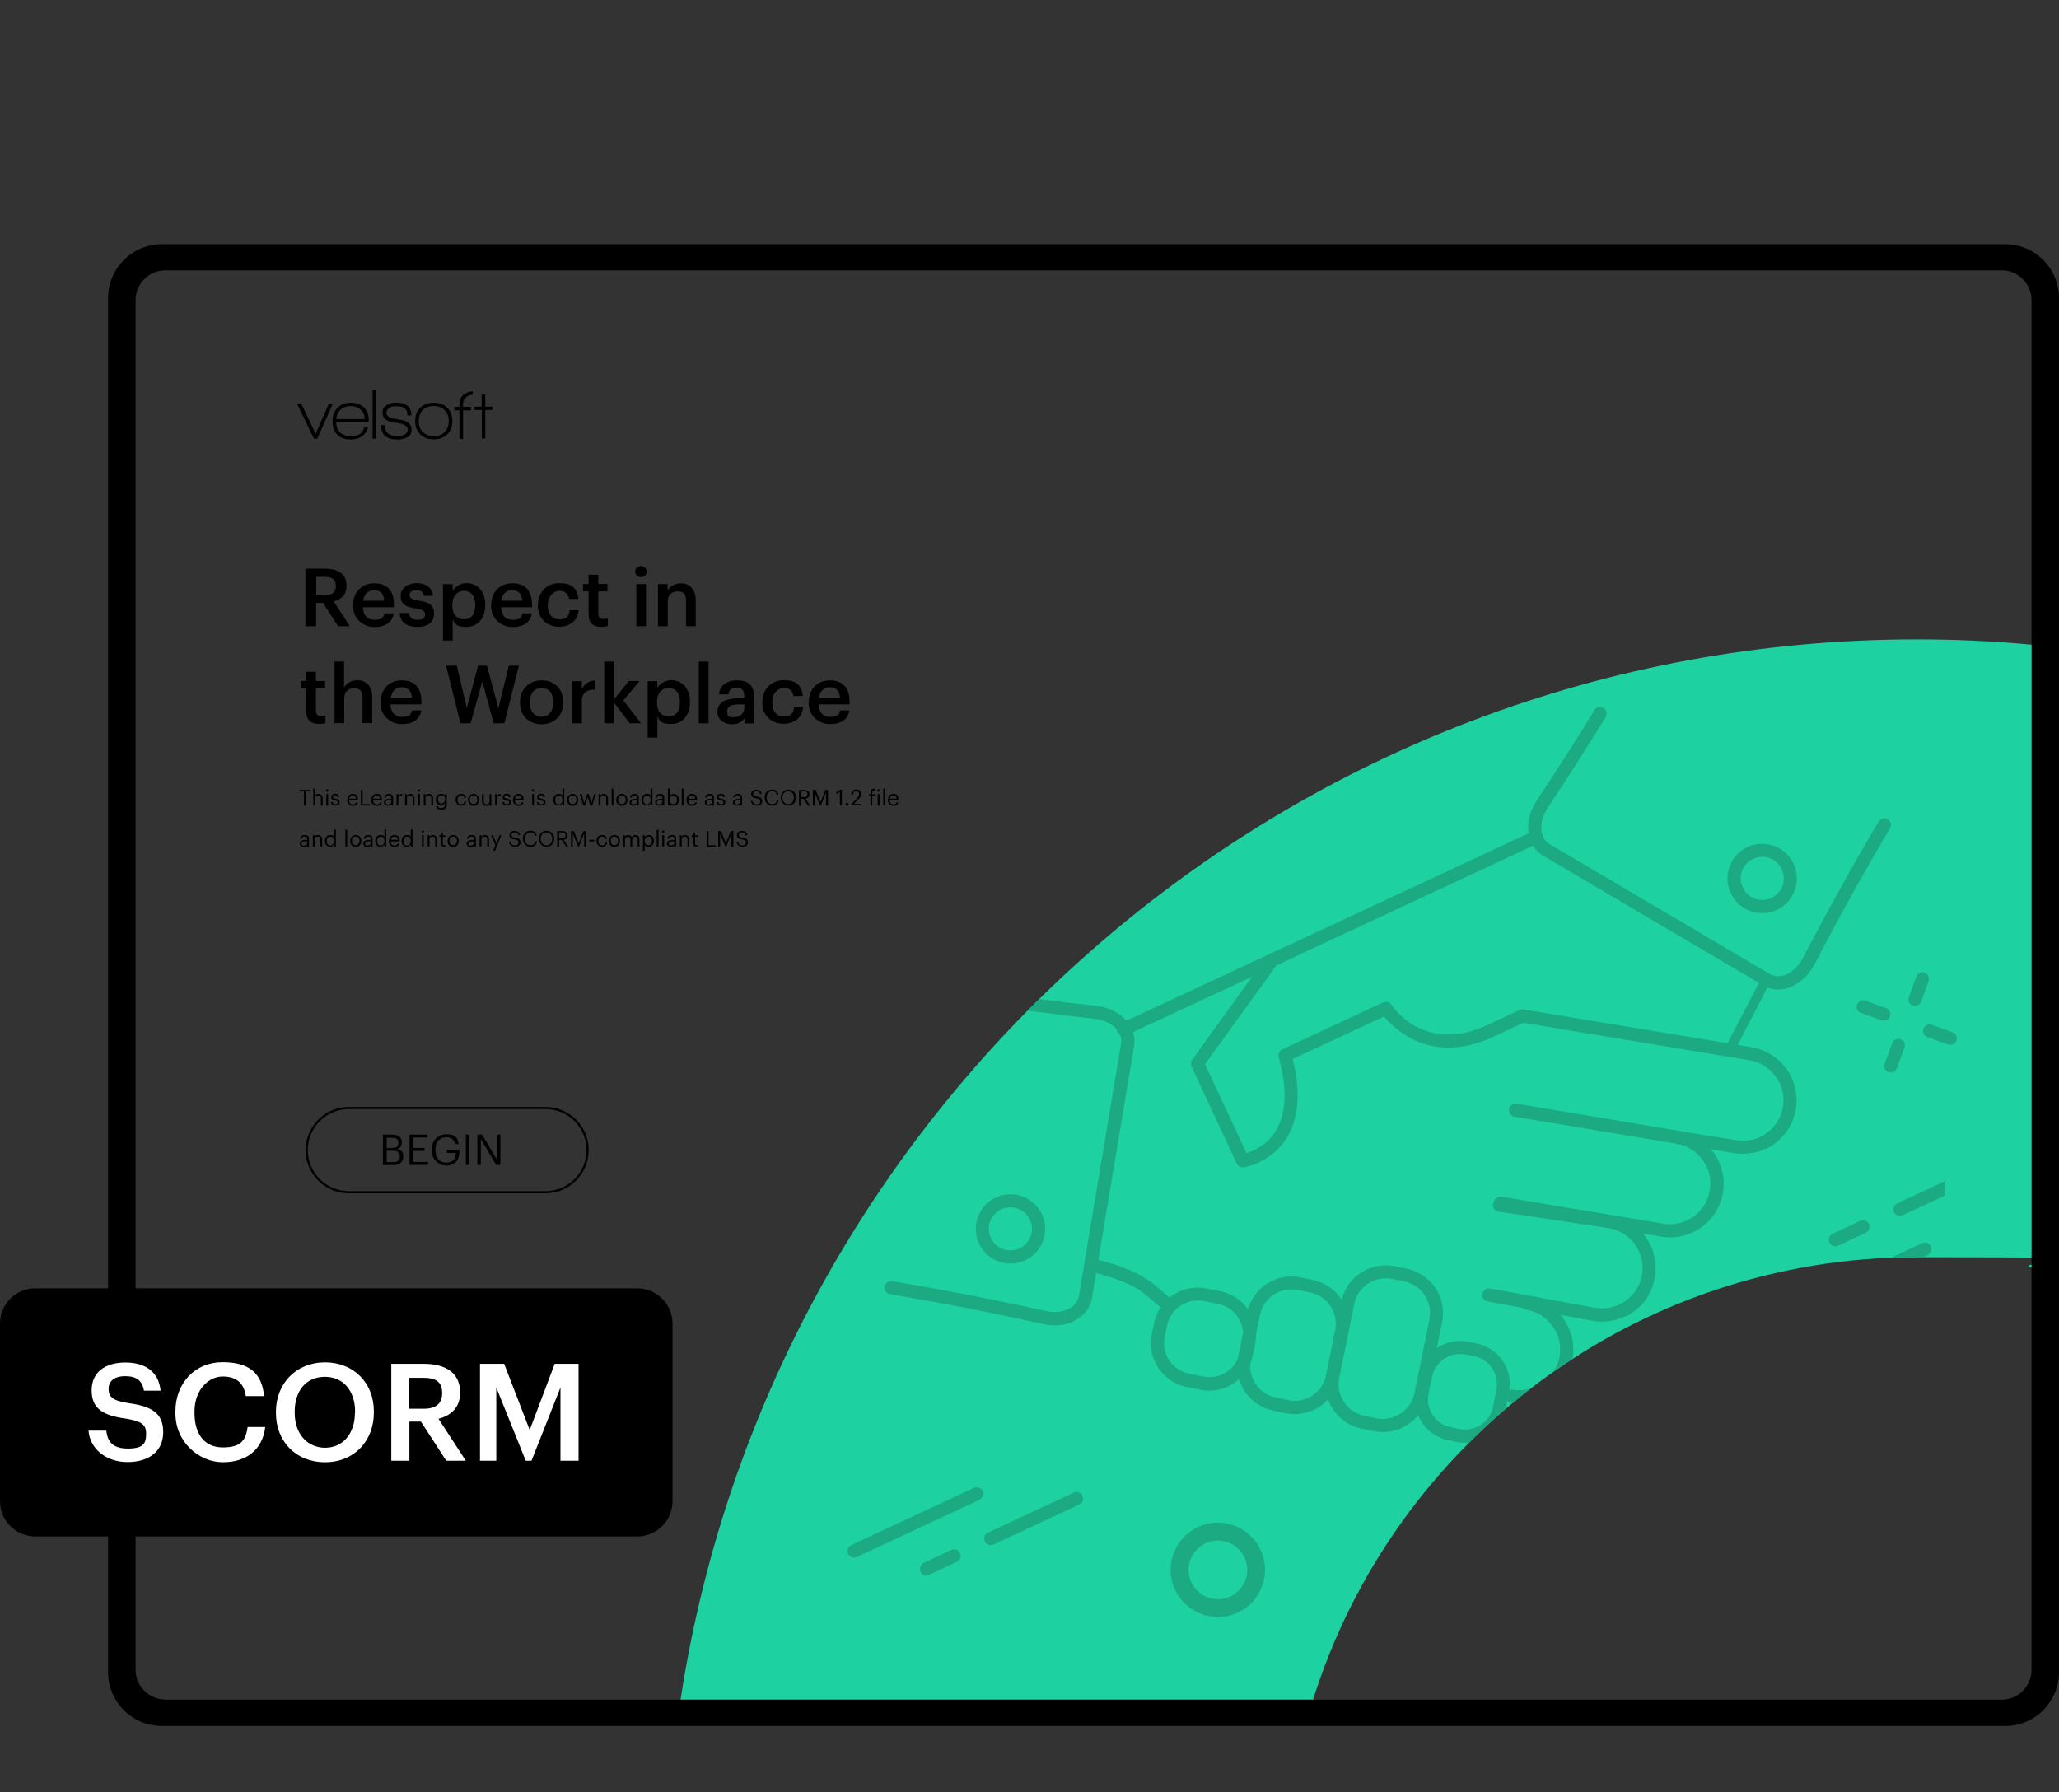 <svg xmlns="http://www.w3.org/2000/svg" xmlns:xlink="http://www.w3.org/1999/xlink" id="SCORM" viewBox="0 0 1251.3 1089.2"><rect x="0" y="0" width="1251.3" height="1089.2" fill="#333333" stroke="none"/><defs><style> .st0 { stroke: #000; stroke-miterlimit: 13.3; stroke-width: 1.3px; } .st0, .st1, .st2 { fill: none; } .st3 { fill: #fff; } .st4 { fill: #1dd1a1; } .st5 { clip-path: url(#clippath-1); } .st6 { fill: #1baa81; } .st2 { stroke: #1baa81; stroke-linecap: round; stroke-linejoin: round; stroke-width: 5.9px; } .st7 { clip-path: url(#clippath); } </style><clipPath id="clippath"><rect class="st1" x="402.1" y="355.3" width="832.5" height="677.6"></rect></clipPath><clipPath id="clippath-1"><path class="st1" d="M1235.6,391.9c-23.3-2.2-46.9-3.3-70.7-3.3-380.4,0-695.5,279.5-751.3,644.3h384.4c49.1-155.8,194.8-268.8,366.9-268.8s47.8,2.2,70.7,6.5v-378.7Z"></path></clipPath></defs><g><path d="M185.7,345.6h11.8c7.7,0,13.1,3.1,13.1,10.3v.2c0,5.5-3.4,8.3-7.8,9.4l9.8,15.1h-7.1l-9.2-14.2h-4.2v14.2h-6.5v-35ZM197.4,361.8c4.4,0,6.7-1.9,6.7-5.6v-.2c0-4-2.5-5.4-6.7-5.4h-5.2v11.2h5.2Z"></path><path d="M214.6,368.1v-.4c0-7.9,5.4-13.2,12.7-13.2s12.1,3.8,12.1,12.9v1.7h-18.8c.2,4.9,2.6,7.6,7.1,7.6s5.4-1.4,5.9-3.9h5.7c-.8,5.4-5.2,8.3-11.8,8.3s-13-4.9-13-13ZM233.5,365.1c-.3-4.4-2.5-6.4-6.2-6.4s-6,2.4-6.6,6.4h12.8Z"></path><path d="M243,372.6h5.6c.3,2.6,1.6,4.1,5.1,4.1s4.6-1.1,4.6-3.3-1.7-2.9-5.5-3.5c-6.8-1.1-9.3-3-9.3-7.8s4.8-7.7,9.6-7.7,9.4,2,10,7.7h-5.5c-.5-2.4-1.8-3.4-4.6-3.4s-4.1,1.2-4.1,3,1.2,2.6,5.3,3.3c6,.9,9.6,2.4,9.6,7.8s-3.7,8.2-10.2,8.2-10.5-3-10.7-8.5Z"></path><path d="M269.2,355h5.9v4.1c1.4-2.4,4.6-4.7,8.4-4.7,6.4,0,11.4,4.8,11.4,13v.4c0,8.2-4.8,13.2-11.4,13.2s-7-2-8.4-4.5v12.8h-5.9v-34.4ZM288.8,368v-.4c0-5.7-2.9-8.5-6.8-8.5s-7.1,2.8-7.1,8.5v.4c0,5.7,2.8,8.4,7.1,8.4s6.8-2.9,6.8-8.4Z"></path><path d="M298.5,368.1v-.4c0-7.9,5.4-13.2,12.7-13.2s12.1,3.8,12.1,12.9v1.7h-18.8c.2,4.9,2.6,7.6,7.1,7.6s5.4-1.4,5.9-3.9h5.7c-.8,5.4-5.2,8.3-11.8,8.3s-13-4.9-13-13ZM317.4,365.1c-.3-4.4-2.5-6.4-6.2-6.4s-6,2.4-6.6,6.4h12.8Z"></path><path d="M326.9,368.1v-.4c0-8.1,5.8-13.3,12.9-13.3s11,2.5,11.7,9.6h-5.7c-.5-3.4-2.7-4.9-5.9-4.9s-7,3.1-7,8.4v.4c0,5.6,2.7,8.5,7.1,8.5s5.8-1.9,6.2-5.5h5.4c-.4,5.9-4.9,10-11.9,10s-12.9-4.8-12.9-13Z"></path><path d="M357.7,373.4v-14h-3.4v-4.5h3.4v-5.6h5.9v5.6h5.6v4.5h-5.6v13.5c0,2.3,1.1,3.3,2.9,3.3s2.1-.1,2.9-.5v4.7c-.9.3-2.2.6-4,.6-5.1,0-7.7-2.7-7.7-7.6Z"></path><path d="M386,347.4c0-2,1.6-3.4,3.5-3.4s3.5,1.5,3.5,3.4-1.6,3.4-3.5,3.4-3.5-1.5-3.5-3.4ZM386.7,355h5.9v25.6h-5.9v-25.6Z"></path><path d="M399.8,355h5.9v4.1c1.2-2.5,4.1-4.6,8.3-4.6s8.8,3,8.8,10v16.1h-5.9v-15.6c0-3.9-1.6-5.6-5.1-5.6s-6,2.1-6,6.1v15.1h-5.9v-25.6Z"></path><path d="M186.1,432.4v-14h-3.4v-4.5h3.4v-5.6h5.9v5.6h5.6v4.5h-5.6v13.5c0,2.3,1.1,3.3,2.9,3.3s2.1-.1,2.9-.5v4.7c-.9.3-2.2.6-4,.6-5.1,0-7.7-2.7-7.7-7.6Z"></path><path d="M203.2,402.1h5.9v15.9c1.2-2.5,4.1-4.6,8.3-4.6s8.8,3,8.8,10v16.1h-5.9v-15.6c0-3.9-1.6-5.6-5.1-5.6s-6,2.1-6,6.1v15.1h-5.9v-37.5Z"></path><path d="M231.3,427.1v-.4c0-7.9,5.4-13.2,12.7-13.2s12.1,3.8,12.1,12.9v1.7h-18.8c.2,4.9,2.6,7.6,7.1,7.6s5.4-1.4,5.9-3.9h5.7c-.8,5.4-5.2,8.3-11.8,8.3s-13-4.9-13-13ZM250.3,424.1c-.3-4.4-2.5-6.4-6.2-6.4s-6,2.4-6.6,6.4h12.8Z"></path><path d="M270.9,404.6h6.7l6.1,25.7,6.8-25.7h5.4l7,25.9,6.3-25.9h6.1l-8.8,35h-6.5l-6.9-25.5-7.1,25.5h-6.2l-8.7-35Z"></path><path d="M316,427.1v-.4c0-7.9,5.6-13.2,13.2-13.2s13.1,5.2,13.1,13.1v.4c0,8-5.6,13.2-13.2,13.2s-13.1-5.2-13.1-13ZM336.2,427v-.3c0-5.3-2.6-8.5-7.1-8.5s-7.1,3.2-7.1,8.5v.4c0,5.2,2.6,8.5,7.1,8.5s7.1-3.3,7.1-8.5Z"></path><path d="M347.7,414h5.9v4.8c1.6-3.2,4-5.1,8.3-5.2v5.5c-5.2,0-8.3,1.7-8.3,7.2v13.3h-5.9v-25.6Z"></path><path d="M367.1,402.1h5.9v23.1l9.2-11.3h6.5l-9.9,11.8,10.8,13.9h-6.9l-9.6-12.6v12.6h-5.9v-37.5Z"></path><path d="M393.6,414h5.9v4.1c1.4-2.4,4.6-4.7,8.4-4.7,6.4,0,11.4,4.8,11.4,13v.4c0,8.2-4.8,13.2-11.4,13.2s-7-2-8.4-4.5v12.8h-5.9v-34.4ZM413.2,427v-.4c0-5.7-2.9-8.5-6.8-8.5s-7.1,2.8-7.1,8.5v.4c0,5.7,2.8,8.4,7.1,8.4s6.8-2.9,6.8-8.4Z"></path><path d="M424.7,402.1h5.9v37.5h-5.9v-37.5Z"></path><path d="M436,432.5c0-6,5.8-8.1,13.1-8.1h3.2v-1.3c0-3.4-1.2-5.1-4.7-5.1s-4.6,1.5-4.9,4h-5.7c.5-6,5.2-8.5,11-8.5s10.2,2.4,10.2,9.4v16.8h-5.8v-3.1c-1.7,2.2-3.9,3.6-7.8,3.6s-8.6-2.3-8.6-7.6ZM452.3,430.6v-2.5h-3c-4.5,0-7.4,1-7.4,4.2s1.2,3.6,4.1,3.6,6.3-1.9,6.3-5.2Z"></path><path d="M463.3,427.1v-.4c0-8.1,5.8-13.3,12.9-13.3s11,2.5,11.7,9.6h-5.7c-.5-3.4-2.7-4.9-5.9-4.9s-7,3.1-7,8.4v.4c0,5.6,2.7,8.5,7.1,8.5s5.8-1.9,6.2-5.5h5.4c-.4,5.9-4.9,10-11.9,10s-12.9-4.8-12.9-13Z"></path><path d="M491.5,427.1v-.4c0-7.9,5.4-13.2,12.7-13.2s12.1,3.8,12.1,12.9v1.7h-18.8c.2,4.9,2.6,7.6,7.1,7.6s5.4-1.4,5.9-3.9h5.7c-.8,5.4-5.2,8.3-11.8,8.3s-13-4.9-13-13ZM510.5,424.1c-.3-4.4-2.5-6.4-6.2-6.4s-6,2.4-6.6,6.4h12.8Z"></path><path d="M184.8,481h-2.8v-.9h6.7v.9h-2.8v8.6h-1.2v-8.6Z"></path><path d="M190.3,479.3h1.1v4.4c.3-.7,1.1-1.2,2.2-1.2s2.5.8,2.5,2.8v4.3h-1.1v-4.4c0-1.2-.5-1.8-1.6-1.8s-1.9.7-1.9,1.9v4.2h-1.1v-10.3Z"></path><path d="M198.1,480.4c0-.4.3-.7.7-.7s.7.3.7.7-.3.7-.7.7-.7-.3-.7-.7ZM198.3,482.6h1.1v7h-1.1v-7Z"></path><path d="M201.1,487.5h1.1c0,.8.5,1.3,1.6,1.3s1.5-.4,1.5-1.1-.5-1-1.6-1.2c-1.8-.3-2.4-.8-2.4-2.1s1.3-2,2.4-2,2.3.5,2.5,2h-1.1c-.2-.8-.6-1.1-1.5-1.1s-1.3.4-1.3,1,.3.9,1.6,1.1c1.4.3,2.5.6,2.5,2.1s-.9,2.1-2.6,2.1-2.7-.8-2.7-2.3Z"></path><path d="M211.1,486.2h0c0-2.2,1.3-3.7,3.3-3.7s3.1,1,3.1,3.5v.4h-5.3c0,1.6.8,2.5,2.2,2.5s1.7-.4,1.9-1.2h1.1c-.2,1.4-1.4,2.1-3,2.1s-3.4-1.4-3.4-3.5ZM216.3,485.4c-.1-1.4-.9-2-2-2s-1.9.8-2.1,2h4.1Z"></path><path d="M219.2,480.1h1.2v8.6h4.4v.9h-5.5v-9.5Z"></path><path d="M225.7,486.2h0c0-2.2,1.3-3.7,3.3-3.7s3.1,1,3.1,3.5v.4h-5.3c0,1.6.8,2.5,2.2,2.5s1.7-.4,1.9-1.2h1.1c-.2,1.4-1.4,2.1-3,2.1s-3.4-1.4-3.4-3.5ZM230.9,485.4c-.1-1.4-.9-2-2-2s-1.9.8-2.1,2h4.1Z"></path><path d="M233.3,487.7c0-1.6,1.7-2.2,3.5-2.2h1v-.5c0-1.1-.4-1.6-1.5-1.6s-1.5.4-1.6,1.3h-1.1c.1-1.6,1.4-2.2,2.8-2.2s2.5.5,2.5,2.5v4.6h-1.1v-.9c-.5.7-1.1,1-2.2,1s-2.3-.6-2.3-2.1ZM237.8,487.2v-.9h-1c-1.4,0-2.4.3-2.4,1.4s.3,1.2,1.3,1.2,2.1-.6,2.1-1.7Z"></path><path d="M241,482.6h1.1v1.3c.4-.8,1-1.3,2.3-1.4v1c-1.4,0-2.3.5-2.3,2.2v3.8h-1.1v-7Z"></path><path d="M246.1,482.6h1.1v1.1c.3-.7,1.1-1.2,2.2-1.2s2.5.8,2.5,2.8v4.3h-1.1v-4.4c0-1.2-.5-1.8-1.6-1.8s-1.9.7-1.9,1.9v4.2h-1.1v-7Z"></path><path d="M253.9,480.4c0-.4.3-.7.7-.7s.7.3.7.7-.3.7-.7.7-.7-.3-.7-.7ZM254.1,482.6h1.1v7h-1.1v-7Z"></path><path d="M257.4,482.6h1.1v1.1c.3-.7,1.1-1.2,2.2-1.2s2.5.8,2.5,2.8v4.3h-1.1v-4.4c0-1.2-.5-1.8-1.6-1.8s-1.9.7-1.9,1.9v4.2h-1.1v-7Z"></path><path d="M265.1,490h1.1c.2.8.8,1.2,2,1.2s2.2-.7,2.2-2.1v-1c-.4.7-1.3,1.3-2.4,1.3-1.8,0-3.2-1.4-3.2-3.3h0c0-2,1.3-3.6,3.3-3.6s1.9.6,2.3,1.2v-1.1h1.1v6.5c0,2-1.4,3-3.3,3s-3-1-3.2-2.1ZM270.5,486h0c0-1.7-.9-2.6-2.2-2.6s-2.2,1-2.2,2.5h0c0,1.6,1,2.5,2.1,2.5s2.3-.9,2.3-2.5Z"></path><path d="M276.8,486.2h0c0-2.2,1.5-3.7,3.4-3.7s2.8.7,3,2.4h-1.1c-.2-1.1-1-1.5-1.9-1.5s-2.2,1-2.2,2.7h0c0,1.8.9,2.7,2.3,2.7s1.9-.6,2-1.7h1c-.1,1.5-1.4,2.6-3,2.6s-3.4-1.4-3.4-3.5Z"></path><path d="M284.4,486.2h0c0-2.2,1.5-3.7,3.4-3.7s3.4,1.5,3.4,3.6h0c0,2.2-1.5,3.7-3.4,3.7s-3.4-1.5-3.4-3.6ZM290.1,486.2h0c0-1.7-.9-2.8-2.3-2.8s-2.3,1-2.3,2.6h0c0,1.7.9,2.7,2.3,2.7s2.3-1.1,2.3-2.6Z"></path><path d="M292.9,487v-4.4h1.1v4.4c0,1.2.5,1.8,1.6,1.8s1.9-.7,1.9-1.9v-4.2h1.1v7h-1.1v-1.1c-.3.7-1.1,1.2-2.2,1.2s-2.4-.8-2.4-2.7Z"></path><path d="M300.9,482.6h1.1v1.3c.4-.8,1-1.3,2.3-1.4v1c-1.4,0-2.3.5-2.3,2.2v3.8h-1.1v-7Z"></path><path d="M305.3,487.5h1.1c0,.8.5,1.3,1.6,1.3s1.5-.4,1.5-1.1-.5-1-1.6-1.2c-1.8-.3-2.4-.8-2.4-2.1s1.3-2,2.4-2,2.3.5,2.5,2h-1.1c-.2-.8-.6-1.1-1.5-1.1s-1.3.4-1.3,1,.3.9,1.6,1.1c1.4.3,2.5.6,2.5,2.1s-.9,2.1-2.6,2.1-2.7-.8-2.7-2.3Z"></path><path d="M311.8,486.2h0c0-2.2,1.3-3.7,3.3-3.7s3.1,1,3.1,3.5v.4h-5.3c0,1.6.8,2.5,2.2,2.5s1.7-.4,1.9-1.2h1.1c-.2,1.4-1.4,2.1-3,2.1s-3.4-1.4-3.4-3.5ZM317,485.4c-.1-1.4-.9-2-2-2s-1.9.8-2.1,2h4.1Z"></path><path d="M323.2,480.4c0-.4.3-.7.7-.7s.7.3.7.7-.3.7-.7.7-.7-.3-.7-.7ZM323.4,482.6h1.1v7h-1.1v-7Z"></path><path d="M326.2,487.5h1.1c0,.8.5,1.3,1.6,1.3s1.5-.4,1.5-1.1-.5-1-1.6-1.2c-1.8-.3-2.4-.8-2.4-2.1s1.3-2,2.4-2,2.3.5,2.5,2h-1.1c-.2-.8-.6-1.1-1.5-1.1s-1.3.4-1.3,1,.3.9,1.6,1.1c1.4.3,2.5.6,2.5,2.1s-.9,2.1-2.6,2.1-2.7-.8-2.7-2.3Z"></path><path d="M336.2,486.3h0c0-2.2,1.3-3.8,3.3-3.8s1.9.6,2.3,1.2v-4.5h1.1v10.3h-1.1v-1.2c-.4.7-1.4,1.3-2.4,1.3-1.8,0-3.2-1.3-3.2-3.5ZM341.8,486.2h0c0-1.9-.9-2.7-2.2-2.7s-2.2,1-2.2,2.7h0c0,1.9.9,2.7,2.1,2.7s2.3-.9,2.3-2.6Z"></path><path d="M344.6,486.2h0c0-2.2,1.5-3.7,3.4-3.7s3.4,1.5,3.4,3.6h0c0,2.2-1.5,3.7-3.4,3.7s-3.4-1.5-3.4-3.6ZM350.3,486.2h0c0-1.7-.9-2.8-2.3-2.8s-2.3,1-2.3,2.6h0c0,1.7.9,2.7,2.3,2.7s2.3-1.1,2.3-2.6Z"></path><path d="M352.3,482.6h1.2l1.6,5.6,1.7-5.6h1l1.6,5.6,1.6-5.6h1.1l-2.2,7h-1.2l-1.5-5.2-1.6,5.2h-1.2l-2.1-7Z"></path><path d="M363.7,482.6h1.1v1.1c.3-.7,1.1-1.2,2.2-1.2s2.5.8,2.5,2.8v4.3h-1.1v-4.4c0-1.2-.5-1.8-1.6-1.8s-1.9.7-1.9,1.9v4.2h-1.1v-7Z"></path><path d="M371.7,479.3h1.1v10.3h-1.1v-10.3Z"></path><path d="M374.5,486.2h0c0-2.2,1.5-3.7,3.4-3.7s3.4,1.5,3.4,3.6h0c0,2.2-1.5,3.7-3.4,3.7s-3.4-1.5-3.4-3.6ZM380.3,486.2h0c0-1.7-.9-2.8-2.3-2.8s-2.3,1-2.3,2.6h0c0,1.7.9,2.7,2.3,2.7s2.3-1.1,2.3-2.6Z"></path><path d="M382.6,487.7c0-1.6,1.7-2.2,3.5-2.2h1v-.5c0-1.1-.4-1.6-1.5-1.6s-1.5.4-1.6,1.3h-1.1c.1-1.6,1.4-2.2,2.8-2.2s2.5.5,2.5,2.5v4.6h-1.1v-.9c-.5.7-1.1,1-2.2,1s-2.3-.6-2.3-2.1ZM387.1,487.2v-.9h-1c-1.4,0-2.4.3-2.4,1.4s.3,1.2,1.3,1.2,2.1-.6,2.1-1.7Z"></path><path d="M389.8,486.3h0c0-2.2,1.3-3.8,3.3-3.8s1.9.6,2.3,1.2v-4.5h1.1v10.3h-1.1v-1.2c-.4.7-1.4,1.3-2.4,1.3-1.8,0-3.2-1.3-3.2-3.5ZM395.4,486.2h0c0-1.9-.9-2.7-2.2-2.7s-2.2,1-2.2,2.7h0c0,1.9.9,2.7,2.1,2.7s2.3-.9,2.3-2.6Z"></path><path d="M398.1,487.7c0-1.6,1.7-2.2,3.5-2.2h1v-.5c0-1.1-.4-1.6-1.5-1.6s-1.5.4-1.6,1.3h-1.1c.1-1.6,1.4-2.2,2.8-2.2s2.5.5,2.5,2.5v4.6h-1.1v-.9c-.5.7-1.1,1-2.2,1s-2.3-.6-2.3-2.1ZM402.6,487.2v-.9h-1c-1.4,0-2.4.3-2.4,1.4s.3,1.2,1.3,1.2,2.1-.6,2.1-1.7Z"></path><path d="M407,488.5v1.1h-1.1v-10.3h1.1v4.5c.4-.7,1.3-1.3,2.4-1.3,1.8,0,3.2,1.3,3.2,3.5h0c0,2.2-1.3,3.7-3.2,3.7s-2-.6-2.4-1.3ZM411.4,486.2h0c0-1.9-1-2.8-2.1-2.8s-2.3.9-2.3,2.6h0c0,1.9.9,2.7,2.3,2.7s2.1-.9,2.1-2.6Z"></path><path d="M414.3,479.3h1.1v10.3h-1.1v-10.3Z"></path><path d="M417.2,486.2h0c0-2.2,1.3-3.7,3.3-3.7s3.1,1,3.1,3.5v.4h-5.3c0,1.6.8,2.5,2.2,2.5s1.7-.4,1.9-1.2h1.1c-.2,1.4-1.4,2.1-3,2.1s-3.4-1.4-3.4-3.5ZM422.5,485.4c-.1-1.4-.9-2-2-2s-1.9.8-2.1,2h4.1Z"></path><path d="M428.3,487.7c0-1.6,1.7-2.2,3.5-2.2h1v-.5c0-1.1-.4-1.6-1.5-1.6s-1.5.4-1.6,1.3h-1.1c.1-1.6,1.4-2.2,2.8-2.2s2.5.5,2.5,2.5v4.6h-1.1v-.9c-.5.7-1.1,1-2.2,1s-2.3-.6-2.3-2.1ZM432.8,487.2v-.9h-1c-1.4,0-2.4.3-2.4,1.4s.3,1.2,1.3,1.2,2.1-.6,2.1-1.7Z"></path><path d="M435.5,487.5h1.1c0,.8.5,1.3,1.6,1.3s1.5-.4,1.5-1.1-.5-1-1.6-1.2c-1.8-.3-2.4-.8-2.4-2.1s1.3-2,2.4-2,2.3.5,2.5,2h-1.1c-.2-.8-.6-1.1-1.5-1.1s-1.3.4-1.3,1,.3.9,1.6,1.1c1.4.3,2.5.6,2.5,2.1s-.9,2.1-2.6,2.1-2.7-.8-2.7-2.3Z"></path><path d="M445.4,487.7c0-1.6,1.7-2.2,3.5-2.2h1v-.5c0-1.1-.4-1.6-1.5-1.6s-1.5.4-1.6,1.3h-1.1c.1-1.6,1.4-2.2,2.8-2.2s2.5.5,2.5,2.5v4.6h-1.1v-.9c-.5.7-1.1,1-2.2,1s-2.3-.6-2.3-2.1ZM449.9,487.2v-.9h-1c-1.4,0-2.4.3-2.4,1.4s.3,1.2,1.3,1.2,2.1-.6,2.1-1.7Z"></path><path d="M456.2,486.7h1.1c.1,1.1.6,2.1,2.5,2.1s2.2-.7,2.2-1.8-.5-1.5-2.3-1.8c-2-.3-3.2-.9-3.2-2.6s1.3-2.6,3.1-2.6,3.1.9,3.3,2.6h-1c-.2-1.2-.9-1.7-2.2-1.7s-2,.7-2,1.5.3,1.4,2.3,1.7c2.1.3,3.2,1,3.2,2.8s-1.4,2.8-3.3,2.8-3.5-1.4-3.6-3Z"></path><path d="M464.6,484.9h0c0-2.9,1.9-5,4.5-5s3.7,1.1,3.9,3.1h-1.1c-.2-1.5-1.1-2.2-2.7-2.2s-3.3,1.5-3.3,3.9h0c0,2.5,1.2,4,3.3,4s2.6-.8,2.9-2.3h1.1c-.3,2.2-1.9,3.3-4,3.3s-4.5-1.9-4.5-4.8Z"></path><path d="M474.4,484.9h0c0-2.8,1.9-5,4.7-5s4.7,2.1,4.7,4.8h0c0,2.8-1.9,5-4.6,5s-4.7-2.2-4.7-4.8ZM482.5,484.9h0c0-2.2-1.3-4-3.5-4s-3.5,1.6-3.5,3.9h0c0,2.4,1.5,4,3.5,4s3.4-1.6,3.4-3.9Z"></path><path d="M485.7,480.1h2.9c1.8,0,3.3.7,3.3,2.7h0c0,1.6-1.1,2.4-2.4,2.7l2.9,4.2h-1.3l-2.8-4.2h-1.5v4.2h-1.2v-9.5ZM488.6,484.5c1.4,0,2.1-.6,2.1-1.8h0c0-1.3-.8-1.8-2.1-1.8h-1.8v3.5h1.8Z"></path><path d="M494.1,480.1h1.6l3,7.4,2.9-7.4h1.6v9.5h-1.2v-8l-3.2,8h-.4l-3.3-8v8h-1.1v-9.5Z"></path><path d="M510.4,481.2l-2.1,1.5v-1.1l2.2-1.6h1.1v9.5h-1.2v-8.4Z"></path><path d="M513.9,488.8c0-.5.4-.9.9-.9s.9.4.9.9-.4.9-.9.9-.9-.4-.9-.9Z"></path><path d="M516.9,489.3l3.8-4c.9-.9,1.4-1.8,1.4-2.8s-.6-1.7-1.7-1.7-1.8.6-2,2.1h-1.1c.1-1.9,1.3-3.1,3.1-3.1s2.9,1,2.9,2.7-.7,2.3-1.9,3.5l-2.6,2.6h4.6v.9h-6.4v-.3Z"></path><path d="M529,483.6h-1v-.9h1v-1.1c0-1.4.7-2.2,2.1-2.2s.5,0,.8.1v.9c-.2,0-.5-.1-.8-.1-.7,0-1,.5-1,1.2v1.3h1.7v.9h-1.7v6h-1.1v-6Z"></path><path d="M533.2,480.4c0-.4.3-.7.7-.7s.7.3.7.7-.3.7-.7.7-.7-.3-.7-.7ZM533.4,482.6h1.1v7h-1.1v-7Z"></path><path d="M536.8,479.3h1.1v10.3h-1.1v-10.3Z"></path><path d="M539.6,486.2h0c0-2.2,1.3-3.7,3.3-3.7s3.1,1,3.1,3.5v.4h-5.3c0,1.6.8,2.5,2.2,2.5s1.7-.4,1.9-1.2h1.1c-.2,1.4-1.4,2.1-3,2.1s-3.4-1.4-3.4-3.5ZM544.9,485.4c-.1-1.4-.9-2-2-2s-1.9.8-2.1,2h4.1Z"></path><path d="M182.2,512.7c0-1.6,1.7-2.2,3.5-2.2h1v-.5c0-1.1-.4-1.6-1.5-1.6s-1.5.4-1.6,1.3h-1.1c.1-1.6,1.4-2.2,2.8-2.2s2.5.5,2.5,2.5v4.6h-1.1v-.9c-.5.7-1.1,1-2.2,1s-2.3-.6-2.3-2.1ZM186.7,512.2v-.9h-1c-1.4,0-2.4.3-2.4,1.4s.3,1.2,1.3,1.2,2.1-.6,2.1-1.7Z"></path><path d="M190,507.6h1.1v1.1c.3-.7,1.1-1.2,2.2-1.2s2.5.8,2.5,2.8v4.3h-1.1v-4.4c0-1.2-.5-1.8-1.6-1.8s-1.9.7-1.9,1.9v4.2h-1.1v-7Z"></path><path d="M197.4,511.3h0c0-2.2,1.3-3.8,3.3-3.8s1.9.6,2.3,1.2v-4.5h1.1v10.3h-1.1v-1.2c-.4.7-1.4,1.3-2.4,1.3-1.8,0-3.2-1.3-3.2-3.5ZM203,511.2h0c0-1.9-.9-2.7-2.2-2.7s-2.2,1-2.2,2.7h0c0,1.9.9,2.7,2.1,2.7s2.3-.9,2.3-2.6Z"></path><path d="M209.9,504.3h1.1v10.3h-1.1v-10.3Z"></path><path d="M212.8,511.2h0c0-2.2,1.5-3.7,3.4-3.7s3.4,1.5,3.4,3.6h0c0,2.2-1.5,3.7-3.4,3.7s-3.4-1.5-3.4-3.6ZM218.5,511.2h0c0-1.7-.9-2.8-2.3-2.8s-2.3,1-2.3,2.6h0c0,1.7.9,2.7,2.3,2.7s2.3-1.1,2.3-2.6Z"></path><path d="M220.8,512.7c0-1.6,1.7-2.2,3.5-2.2h1v-.5c0-1.1-.4-1.6-1.5-1.6s-1.5.4-1.6,1.3h-1.1c.1-1.6,1.4-2.2,2.8-2.2s2.5.5,2.5,2.5v4.6h-1.1v-.9c-.5.7-1.1,1-2.2,1s-2.3-.6-2.3-2.1ZM225.3,512.2v-.9h-1c-1.4,0-2.4.3-2.4,1.4s.3,1.2,1.3,1.2,2.1-.6,2.1-1.7Z"></path><path d="M228,511.3h0c0-2.2,1.3-3.8,3.3-3.8s1.9.6,2.3,1.2v-4.5h1.1v10.3h-1.1v-1.2c-.4.7-1.4,1.3-2.4,1.3-1.8,0-3.2-1.3-3.2-3.5ZM233.6,511.2h0c0-1.9-.9-2.7-2.2-2.7s-2.2,1-2.2,2.7h0c0,1.9.9,2.7,2.1,2.7s2.3-.9,2.3-2.6Z"></path><path d="M236.4,511.2h0c0-2.2,1.3-3.7,3.3-3.7s3.1,1,3.1,3.5v.4h-5.3c0,1.6.8,2.5,2.2,2.5s1.7-.4,1.9-1.2h1.1c-.2,1.4-1.4,2.1-3,2.1s-3.4-1.4-3.4-3.5ZM241.7,510.4c-.1-1.4-.9-2-2-2s-1.9.8-2.1,2h4.1Z"></path><path d="M244,511.3h0c0-2.2,1.3-3.8,3.3-3.8s1.9.6,2.3,1.2v-4.5h1.1v10.3h-1.1v-1.2c-.4.7-1.4,1.3-2.4,1.3-1.8,0-3.2-1.3-3.2-3.5ZM249.6,511.2h0c0-1.9-.9-2.7-2.2-2.7s-2.2,1-2.2,2.7h0c0,1.9.9,2.7,2.1,2.7s2.3-.9,2.3-2.6Z"></path><path d="M256.2,505.4c0-.4.3-.7.7-.7s.7.3.7.7-.3.7-.7.7-.7-.3-.7-.7ZM256.4,507.6h1.1v7h-1.1v-7Z"></path><path d="M259.8,507.6h1.1v1.1c.3-.7,1.1-1.2,2.2-1.2s2.5.8,2.5,2.8v4.3h-1.1v-4.4c0-1.2-.5-1.8-1.6-1.8s-1.9.7-1.9,1.9v4.2h-1.1v-7Z"></path><path d="M268,512.9v-4.3h-1v-.9h1v-1.6h1.1v1.6h1.6v.9h-1.6v4.2c0,.7.3,1,.9,1s.6,0,.9-.1v.9c-.2,0-.5.1-.9.1-1.3,0-1.9-.7-1.9-1.8Z"></path><path d="M272,511.2h0c0-2.2,1.5-3.7,3.4-3.7s3.4,1.5,3.4,3.6h0c0,2.2-1.5,3.7-3.4,3.7s-3.4-1.5-3.4-3.6ZM277.7,511.2h0c0-1.7-.9-2.8-2.3-2.8s-2.3,1-2.3,2.6h0c0,1.7.9,2.7,2.3,2.7s2.3-1.1,2.3-2.6Z"></path><path d="M283.6,512.7c0-1.6,1.7-2.2,3.5-2.2h1v-.5c0-1.1-.4-1.6-1.5-1.6s-1.5.4-1.6,1.3h-1.1c.1-1.6,1.4-2.2,2.8-2.2s2.5.5,2.5,2.5v4.6h-1.1v-.9c-.5.7-1.1,1-2.2,1s-2.3-.6-2.3-2.1ZM288.1,512.2v-.9h-1c-1.4,0-2.4.3-2.4,1.4s.3,1.2,1.3,1.2,2.1-.6,2.1-1.7Z"></path><path d="M291.4,507.6h1.1v1.1c.3-.7,1.1-1.2,2.2-1.2s2.5.8,2.5,2.8v4.3h-1.1v-4.4c0-1.2-.5-1.8-1.6-1.8s-1.9.7-1.9,1.9v4.2h-1.1v-7Z"></path><path d="M301.1,513.9l-2.7-6.3h1.2l2.1,5,1.9-5h1.1l-3.9,9.4h-1.1l1.3-3.2Z"></path><path d="M309.3,511.7h1.1c.1,1.1.6,2.1,2.5,2.1s2.2-.7,2.2-1.8-.5-1.5-2.3-1.8c-2-.3-3.2-.9-3.2-2.6s1.3-2.6,3.1-2.6,3.1.9,3.3,2.6h-1c-.2-1.2-.9-1.7-2.2-1.7s-2,.7-2,1.5.3,1.4,2.3,1.7c2.1.3,3.2,1,3.2,2.8s-1.4,2.8-3.3,2.8-3.5-1.4-3.6-3Z"></path><path d="M317.7,509.9h0c0-2.9,1.9-5,4.5-5s3.7,1.1,3.9,3.1h-1.1c-.2-1.5-1.1-2.2-2.7-2.2s-3.3,1.5-3.3,3.9h0c0,2.5,1.2,4,3.3,4s2.6-.8,2.9-2.3h1.1c-.3,2.2-1.9,3.3-4,3.3s-4.5-1.9-4.5-4.8Z"></path><path d="M327.4,509.9h0c0-2.8,1.9-5,4.7-5s4.7,2.1,4.7,4.8h0c0,2.8-1.9,5-4.6,5s-4.7-2.2-4.7-4.8ZM335.6,509.9h0c0-2.2-1.3-4-3.5-4s-3.5,1.6-3.5,3.9h0c0,2.4,1.5,4,3.5,4s3.4-1.6,3.4-3.9Z"></path><path d="M338.7,505.1h2.9c1.8,0,3.3.7,3.3,2.7h0c0,1.6-1.1,2.4-2.4,2.7l2.9,4.2h-1.3l-2.8-4.2h-1.5v4.2h-1.2v-9.5ZM341.6,509.5c1.4,0,2.1-.6,2.1-1.8h0c0-1.3-.8-1.8-2.1-1.8h-1.8v3.5h1.8Z"></path><path d="M347.1,505.1h1.6l3,7.4,2.9-7.4h1.6v9.5h-1.2v-8l-3.2,8h-.4l-3.3-8v8h-1.1v-9.5Z"></path><path d="M358.1,510.4h2.9v1h-2.9v-1Z"></path><path d="M362.4,511.2h0c0-2.2,1.5-3.7,3.4-3.7s2.8.7,3,2.4h-1.1c-.2-1.1-1-1.5-1.9-1.5s-2.2,1-2.2,2.7h0c0,1.8.9,2.7,2.3,2.7s1.9-.6,2-1.7h1c-.1,1.5-1.4,2.6-3,2.6s-3.4-1.4-3.4-3.5Z"></path><path d="M370,511.2h0c0-2.2,1.5-3.7,3.4-3.7s3.4,1.5,3.4,3.6h0c0,2.2-1.5,3.7-3.4,3.7s-3.4-1.5-3.4-3.6ZM375.7,511.2h0c0-1.7-.9-2.8-2.3-2.8s-2.3,1-2.3,2.6h0c0,1.7.9,2.7,2.3,2.7s2.3-1.1,2.3-2.6Z"></path><path d="M378.6,507.6h1.1v1.1c.3-.7,1.1-1.2,2.1-1.2s1.7.4,2,1.3c.5-.9,1.5-1.3,2.4-1.3,1.3,0,2.4.7,2.4,2.8v4.3h-1.1v-4.4c0-1.2-.5-1.7-1.5-1.7s-1.8.6-1.8,1.9v4.3h-1.1v-4.4c0-1.2-.5-1.7-1.5-1.7s-1.8.6-1.8,1.9v4.3h-1.1v-7Z"></path><path d="M390.7,507.6h1.1v1.2c.4-.7,1.3-1.3,2.4-1.3,1.8,0,3.2,1.3,3.2,3.5h0c0,2.2-1.3,3.7-3.2,3.7s-2-.6-2.4-1.3v3.6h-1.1v-9.4ZM396.2,511.2h0c0-1.9-1-2.8-2.1-2.8s-2.3.9-2.3,2.6h0c0,1.9.9,2.7,2.3,2.7s2.1-.9,2.1-2.6Z"></path><path d="M399.1,504.3h1.1v10.3h-1.1v-10.3Z"></path><path d="M402.3,505.4c0-.4.3-.7.7-.7s.7.3.7.7-.3.7-.7.7-.7-.3-.7-.7ZM402.5,507.6h1.1v7h-1.1v-7Z"></path><path d="M405.3,512.7c0-1.6,1.7-2.2,3.5-2.2h1v-.5c0-1.1-.4-1.6-1.5-1.6s-1.5.4-1.6,1.3h-1.1c.1-1.6,1.4-2.2,2.8-2.2s2.5.5,2.5,2.5v4.6h-1.1v-.9c-.5.7-1.1,1-2.2,1s-2.3-.6-2.3-2.1ZM409.8,512.2v-.9h-1c-1.4,0-2.4.3-2.4,1.4s.3,1.2,1.3,1.2,2.1-.6,2.1-1.7Z"></path><path d="M413.1,507.6h1.1v1.1c.3-.7,1.1-1.2,2.2-1.2s2.5.8,2.5,2.8v4.3h-1.1v-4.4c0-1.2-.5-1.8-1.6-1.8s-1.9.7-1.9,1.9v4.2h-1.1v-7Z"></path><path d="M421.3,512.9v-4.3h-1v-.9h1v-1.6h1.1v1.6h1.6v.9h-1.6v4.2c0,.7.3,1,.9,1s.6,0,.9-.1v.9c-.2,0-.5.1-.9.1-1.3,0-1.9-.7-1.9-1.8Z"></path><path d="M429.4,505.1h1.2v8.6h4.4v.9h-5.5v-9.5Z"></path><path d="M436.6,505.1h1.6l3,7.4,2.9-7.4h1.6v9.5h-1.2v-8l-3.2,8h-.4l-3.3-8v8h-1.1v-9.5Z"></path><path d="M447.5,511.7h1.1c.1,1.1.6,2.1,2.5,2.1s2.2-.7,2.2-1.8-.5-1.5-2.3-1.8c-2-.3-3.2-.9-3.2-2.6s1.3-2.6,3.1-2.6,3.1.9,3.3,2.6h-1c-.2-1.2-.9-1.7-2.2-1.7s-2,.7-2,1.5.3,1.4,2.3,1.7c2.1.3,3.2,1,3.2,2.8s-1.4,2.8-3.3,2.8-3.5-1.4-3.6-3Z"></path></g><path d="M192.8,266.6h-2l-10.3-21.3h2.6l8.7,18.4,8.1-18.4h2.4l-9.5,21.3Z"></path><path d="M213.2,246.8c-2.5,0-4.5.7-6.1,2.1-1.6,1.4-2.5,3.3-2.8,5.8h17.4c-.1-2.4-1-4.4-2.6-5.8-1.6-1.4-3.6-2.1-6-2.1M204.3,256.7c.3,5.5,3.2,8.3,8.8,8.3s7-1.7,8.3-5.2h2.3c-.8,2.7-2.3,4.6-4.3,5.8-1.8,1-3.9,1.5-6.4,1.5-3.6,0-6.3-1-8.2-3.1-1.8-1.9-2.7-4.6-2.7-8s1-6,3-8.1,4.7-3.1,8-3.1,6,.9,8,2.8c2,1.9,3,4.4,3,7.6v1.5h-19.9ZM226.4,237h2.2v29.6h-2.2v-29.6ZM241.3,267.1c-6.5,0-9.7-2.9-9.7-8.7h2.3c0,2.3.6,4,1.8,5,1.2,1,3.1,1.6,5.7,1.6s3.2-.3,4.3-.8c1.4-.7,2.1-1.8,2.1-3.2s-1.5-3-4.4-3.6c-.2,0-1.7-.3-4.4-.7-4.4-.7-6.5-2.6-6.5-5.7s.9-3.6,2.6-4.8c1.5-1,3.3-1.5,5.5-1.5,6.2,0,9.4,2.6,9.4,7.8h-2.4c0-2-.5-3.4-1.6-4.3-1.1-.9-2.8-1.3-5.2-1.3s-3,.3-4.1,1c-1.3.8-1.9,1.8-1.9,3.1s1.4,2.9,4.3,3.4c.8.1,2.3.4,4.6.8,4.2.7,6.4,2.7,6.4,5.8s-1,3.9-2.9,4.9c-1.5.8-3.5,1.3-5.9,1.3M270.2,249.3c-1.6-1.7-3.8-2.5-6.7-2.5s-5,.8-6.6,2.5c-1.6,1.6-2.4,3.9-2.4,6.7s.8,5,2.5,6.6,3.8,2.5,6.6,2.5,5-.8,6.6-2.5c1.6-1.6,2.5-3.8,2.5-6.6s-.8-4.9-2.4-6.6M263.5,267c-3.5,0-6.2-1-8.2-3.1s-3-4.7-3-8,1-6.1,3.1-8.1c2.1-2,4.8-3,8.2-3s6.1,1,8.2,3c2.1,2,3.1,4.7,3.1,8.1s-1,6.1-3.1,8.1c-2.1,2-4.8,3-8.2,3M294.9,249.2v17.3h-2.1v-17.3h-4.4v-2h4.3v-7.4h2.2v7.4h4.4v2h-4.4ZM281.4,245.8c0-3.4,2-5.4,5.9-6v-2c-5.4.7-8.1,3.4-8.1,8.1v1.4h-3.1v2.1h3.1v17.4h2.2v-17.4h4.8v-2.1h-4.8v-1.4Z"></path><path d="M239.1,706.3c2.7,0,3.9-1.2,3.9-3.4h0c0-2.4-1.3-3.5-4.2-3.5h-3.8v6.9h4.1ZM238.4,697.7c2.7,0,3.7-1,3.7-3.2h0c0-2.2-1.2-3-3.8-3h-3.3v6.3h3.4ZM232.8,689.6h5.5c3.4,0,5.9,1.1,5.9,4.8h0c0,1.8-.7,3.3-2.8,4,2.7.6,3.7,2,3.7,4.4h0c0,3.6-2.4,5.3-6.1,5.3h-6.3v-18.4ZM248.9,689.6h10.7v1.8h-8.5v6.3h6.9v1.8h-6.9v6.7h9v1.8h-11.2v-18.4ZM262.3,699v-.2c0-5.4,3.6-9.4,8.9-9.4s6.9,1.7,7.5,5.9h-2.2c-.5-2.9-2.5-4.1-5.2-4.1-4.2,0-6.7,3.1-6.7,7.6v.2c0,4.6,2.3,7.6,6.6,7.6s5.7-2.6,5.8-5.9h-5.4v-1.9h7.6v1.4c0,5.3-3.3,8.2-8,8.2s-8.9-3.9-8.9-9.3M283.1,689.6h2.2v18.4h-2.2v-18.4ZM290.1,689.6h2.9l9,15.2v-15.2h2.1v18.4h-2.6l-9.3-15.8v15.8h-2.1v-18.4Z"></path><path class="st0" d="M212,724.6c-14.2,0-25.6-11.5-25.6-25.6s11.5-25.6,25.6-25.6h119.5c14.2,0,25.6,11.5,25.6,25.6s-11.5,25.6-25.6,25.6h-119.5Z"></path><path d="M100.5,1032.9c-9.9,0-18.1-8.1-18.1-18.1V182.4c0-9.9,8.1-18.1,18.1-18.1h1116c9.9,0,18.1,8.1,18.1,18.1v832.5h0c0,9.9-8.1,18.1-18.1,18.1H100.5ZM1251.3,1016.4V181.1c0-18.1-14.7-32.7-32.7-32.7H98.4c-18.1,0-32.7,14.7-32.7,32.7v835.2c0,18.1,14.7,32.7,32.7,32.7h1120.2c18,0,32.6-14.6,32.7-32.6"></path><path d="M387.3,933.8H21.4c-11.8,0-21.4-9.6-21.4-21.4v-108c0-11.8,9.6-21.4,21.4-21.4h365.9c11.8,0,21.4,9.6,21.4,21.4v108c0,11.8-9.6,21.4-21.4,21.4"></path><path class="st3" d="M54,869.5h10.6c.7,5.9,3.1,10.9,13.1,10.9s11.1-3.6,11.1-9.1-2.7-7.5-12.3-9.1c-14.1-1.9-20.8-6.2-20.8-17.2s8.2-16.9,20.5-16.9,20.3,5.8,21.4,17.1h-10.1c-1.1-6.2-4.6-8.8-11.4-8.8s-10.1,3.2-10.1,7.7,2,7.2,12.2,8.7c13.8,1.9,21,5.9,21,17.6s-8.7,18.2-21.7,18.2-22.8-8-23.7-19.1M106.6,858.7v-.7c0-17.7,12.2-30.1,28.6-30.1s24,6.8,25.3,20.6h-11.1c-1.2-7.8-5.6-11.9-14.1-11.9s-17.1,8.1-17.1,21.3v.7c0,13.3,6.3,21.1,17.2,21.1s13.9-4.1,15.1-12.4h10.7c-1.7,14.2-11.8,21.4-25.8,21.4s-28.8-11.8-28.8-29.9M215.8,858.6v-.7c0-12.1-6.8-21.1-18.3-21.1s-18.4,8.5-18.4,21.2v.7c0,12.9,7.8,21.2,18.5,21.2s18.1-8.5,18.1-21.3M167.7,858.7v-.7c0-17.2,12.4-30,29.8-30s29.7,12.4,29.7,29.8v.7c0,17.2-11.8,30.2-29.7,30.2s-29.8-12.9-29.8-29.9M257.5,856.2c7.3,0,11.2-3.1,11.2-9.4v-.3c0-6.8-4.2-9.1-11.2-9.1h-8.8v18.8h8.8ZM237.8,828.9h19.8c12.9,0,22,5.3,22,17.3v.3c0,9.2-5.8,13.9-13.1,15.8l16.6,25.5h-11.9l-15.4-23.8h-7v23.8h-11v-58.9ZM291.7,828.9h14.7l15.5,40.2,15.2-40.2h14.5v58.9h-11v-44.5l-17.6,44.5h-3.5l-17.9-44.5v44.5h-9.9v-58.9Z"></path><g class="st7"><g class="st5"><g><rect class="st4" x="402.1" y="294.2" width="842.7" height="833.1"></rect><path class="st6" d="M1146.5,619.9c-.9.4-2,.5-3.1.2l-12.5-4.5c-2.1-.7-3.2-3.1-2.3-5.1s3.1-3.2,5.1-2.3l12.5,4.5c2.1.7,3.2,3.1,2.3,5.1-.3,1-1.1,1.8-1.9,2.2h0Z"></path><path class="st6" d="M1186.9,634.6c-.9.4-2,.5-3.1.2l-12.5-4.5c-2.1-.7-3.2-3.1-2.3-5.1.7-2.1,3.1-3.2,5.1-2.3l12.5,4.5c2.1.7,3.2,3.1,2.3,5.1-.3,1-1.1,1.8-2,2.2h0Z"></path><path class="st6" d="M1150.8,651.4c-.9.4-2,.5-3.1.2-2.1-.7-3.2-3.1-2.3-5.1l4.5-12.5c.7-2.1,3.1-3.2,5.1-2.3,2.1.7,3.2,3.1,2.3,5.1l-4.5,12.5c-.3,1-1.1,1.8-2,2.2h0Z"></path><path class="st6" d="M1165.5,610.9c-.9.4-2,.5-3.1.2-2.1-.7-3.2-3.1-2.3-5.1l4.5-12.5c.7-2.1,3.1-3.2,5.1-2.3,2.1.7,3.2,3.1,2.3,5.1l-4.5,12.5c-.3,1-1.1,1.8-2,2.2h0Z"></path><path class="st6" d="M595.3,911.5l-74.6,34.8c-2,1-4.4,0-5.3-1.9s0-4.4,1.9-5.3l74.6-34.8c2-1,4.4,0,5.3,1.9s0,4.4-1.9,5.3Z"></path><path class="st6" d="M655.9,914.4l-52.1,24.3c-2,1-4.4,0-5.3-1.9-1-2,0-4.4,1.9-5.3l52.1-24.3c2-1,4.4,0,5.3,1.9,1,2,0,4.4-1.9,5.3Z"></path><path class="st6" d="M581.5,949.2l-16.8,7.9c-2,1-4.4,0-5.3-1.9s0-4.4,1.9-5.3l16.8-7.9c2-1,4.4,0,5.3,1.9.9,2,0,4.4-1.9,5.3Z"></path><path class="st6" d="M1171.5,762.8l-74.6,34.8c-2,1-4.4,0-5.3-1.9-1-2,0-4.4,1.9-5.3l74.6-34.8c2-1,4.4,0,5.3,1.9s0,4.4-1.9,5.3Z"></path><path class="st6" d="M1133.9,749.2l-16.8,7.9c-2,1-4.4,0-5.3-1.9-1-2,0-4.4,1.9-5.3l16.8-7.9c2-1,4.4,0,5.3,1.9s0,4.4-1.9,5.3Z"></path><path class="st6" d="M987.2,800.2c-5.7,2.7-12.4,3.7-19.1,2.6l-64-11.8c-2.2-.4-3.6-2.5-3.2-4.7.4-2.2,2.5-3.6,4.7-3.2l64,11.8c13.4,2.2,26.1-6.9,28.3-20.2,2.3-13.4-6.9-26.1-20.2-28.3l-66.9-10c-2.2-.3-3.7-2.3-3.4-4.5s2.3-3.7,4.5-3.4l66.9,10c17.8,3,29.9,19.8,26.9,37.6-1.7,11.1-8.8,19.9-18.3,24.3l-.2-.2Z"></path><path class="st6" d="M1028.6,749c-5.7,2.7-12.4,3.7-19.1,2.6l-98.4-16.4c-2.2-.3-3.6-2.4-3.3-4.6s2.4-3.6,4.6-3.3l98.4,16.4c13.4,2.3,26.1-6.9,28.3-20.2,1.1-6.5-.4-13-4.3-18.4s-9.5-8.9-16-10l-98.4-16.4c-2.2-.3-3.6-2.4-3.3-4.6s2.4-3.6,4.6-3.3l98.5,16.5c8.6,1.5,16.1,6.2,21.2,13.2,5.1,7.1,7,15.7,5.7,24.4-1.9,11-9.1,19.8-18.5,24.2h0Z"></path><path class="st6" d="M1072.9,698.2c-5.9,2.8-12.5,3.6-19.1,2.6l-35-5.6c-2.2-.3-3.6-2.4-3.3-4.6.3-2.2,2.4-3.6,4.6-3.3l35,5.7c6.5,1.1,13-.4,18.4-4.2,5.3-3.8,8.9-9.5,10-16s-.4-13-4.3-18.4c-3.8-5.3-9.5-8.9-16-10l-138.8-23c-2.2-.3-3.6-2.4-3.3-4.6s2.4-3.6,4.6-3.3l138.8,23c8.6,1.5,16.1,6.2,21.2,13.2,5.1,7.1,7,15.7,5.7,24.4-1.5,8.6-6.2,16.1-13.2,21.2-1.6,1.1-3.3,2.2-5.2,3h0Z"></path><path class="st6" d="M712.1,797.2c-1.3.6-3,.5-4.2-.5-2.8-2.3-4.7-3.9-6.6-5.5-1.7-1.5-3.5-3-5.8-4.9-11.4-9.1-32.5-13.2-32.7-13.3-2.2-.4-3.6-2.5-3.2-4.7s2.5-3.6,4.7-3.2c1,.2,23.2,4.5,36.2,14.9,2.5,2,4.3,3.6,6.1,5.1s3.6,3.2,6.3,5.3c1.7,1.4,2,3.9.6,5.6-.5.6-1,1-1.5,1.2h.1Z"></path><path class="st6" d="M937.2,849.9c-5.9,2.8-12.5,3.6-19.1,2.6-2.2-.3-3.6-2.4-3.3-4.6s2.4-3.6,4.6-3.3c6.5,1.1,13-.4,18.4-4.3,5.3-3.8,8.9-9.5,10-16,2.3-13.4-6.9-26.1-20.2-28.3-2.2-.3-3.6-2.4-3.3-4.6.4-2.2,2.4-3.6,4.6-3.3,17.7,3,29.8,19.8,26.8,37.6-1.5,8.6-6.2,16.1-13.2,21.2-1.6,1.3-3.4,2.3-5.2,3.2v-.2Z"></path><path class="st6" d="M652.5,803.1c-5.4,2.5-12.1,3.1-18.7,1.6-30.9-6.9-62.2-13-92.9-18.1-2.2-.3-3.6-2.4-3.3-4.6s2.4-3.6,4.6-3.3c30.8,5.1,62.3,11.2,93.3,18.1,5.7,1.3,11.6.5,15.5-2.2,1.8-1.2,4-3.4,4.7-7l25.6-153.3c.6-3.6-.9-6.3-2.2-8.1-2.9-3.8-8.1-6.5-14-7-21.7-2.4-43.6-5.3-64.9-8.5-2.2-.3-3.7-2.3-3.3-4.5.3-2.2,2.3-3.7,4.5-3.3,21.3,3.2,43,6.1,64.6,8.4,8.1.9,15.2,4.6,19.5,10.2,3.2,4.2,4.5,9.3,3.7,14.2l-25.6,153.3c-.8,4.9-3.7,9.3-8.1,12.2-1.1.7-2.1,1.3-3.2,1.8h.2Z"></path><path class="st6" d="M1089.3,599.4c-1.1.5-2.2.9-3.2,1.2-5.1,1.5-10.3.9-14.6-1.7l-133.8-78.9c-4.3-2.6-7.4-6.8-8.5-12-1.5-6.9.2-14.7,4.7-21.5,12.1-18.1,23.9-36.6,35.1-54.9,1.1-1.9,3.6-2.5,5.5-1.3,1.9,1.1,2.5,3.6,1.3,5.5-11.3,18.4-23.1,37-35.2,55.1-3.3,4.9-4.6,10.6-3.6,15.3.5,2.1,1.7,5,4.8,6.9l133.8,78.9c3.1,1.8,6.2,1.5,8.3.9,4.5-1.3,8.9-5.3,11.7-10.5,14.7-28.3,30.2-56.3,46.1-83.1,1.1-1.9,3.6-2.5,5.5-1.4s2.5,3.6,1.4,5.5c-15.9,26.8-31.3,54.6-45.9,82.7-3.2,6-7.9,10.7-13.4,13.2h0Z"></path><path class="st6" d="M765.4,706.4c-5.3,2.4-9.4,3-9.7,3.1-1.7.2-3.4-.7-4.1-2.3l-27.5-59.1c-.6-1.3-.5-2.8.4-4l45.3-62.8c.4-.6,1-1,1.5-1.3l160.4-74.8c2-1,4.4,0,5.3,1.9,1,2,0,4.4-1.9,5.3l-159.4,74.3-43.4,60.1,25.2,54c4.1-1.2,11.9-4.5,17.2-12.5,7-10.6,7.9-26,2.4-45.8-.5-1.9.4-3.9,2.2-4.7l61.3-28.6c1.8-.8,4-.2,5,1.5.8,1.2,20.2,30.2,58.6,12.2l18.6-8.7c2-1,4.4,0,5.3,1.9,1,2,0,4.4-1.9,5.3l-18.6,8.7c-37.2,17.4-59.8-4.2-66.5-12.3l-55.5,25.8c5.1,20.7,3.6,37.2-4.4,49.2-4.7,7-10.8,11.1-15.8,13.4v.2Z"></path><path class="st6" d="M785.4,582.2l-101,47c-2,1-4.4,0-5.3-1.9-1-2,0-4.4,1.9-5.3l101-47c2-1,4.4,0,5.3,1.9.9,2,0,4.4-1.9,5.3Z"></path><path class="st6" d="M746.3,842.7c-5.2,2.4-11,3.2-16.8,1.9l-8.5-1.7c-14.6-3-24-17.2-21.1-31.9l1.4-6.8c3-14.6,17.2-24,31.9-21.1l8.5,1.7c14.6,3,24,17.2,21.1,31.9l-1.4,6.8c-1.5,7-5.6,13.2-11.6,17.2-1.1.8-2.3,1.5-3.6,2h0ZM719.8,792.3c-5.3,2.4-9.4,7.3-10.6,13.4l-1.4,6.8c-2.1,10.3,4.5,20.3,14.9,22.4l8.5,1.7h0c5,1.1,10,0,14.3-2.8,4.2-2.8,7.1-7.1,8.2-12.1l1.4-6.8c2.1-10.3-4.5-20.4-14.9-22.4l-8.5-1.7c-4.2-.9-8.3-.3-11.9,1.4h0Z"></path><path class="st6" d="M798.4,856.9c-5.3,2.5-11.3,3.2-17.2,2h0l-7.3-1.5c-7.2-1.5-13.4-5.7-17.5-11.8-4-6.2-5.5-13.5-4-20.7l5.5-27c1.5-7.2,5.7-13.4,11.8-17.5s13.5-5.5,20.7-4l7.3,1.5c7.2,1.5,13.4,5.7,17.5,11.8s5.5,13.5,4,20.7l-5.5,27.1c-1.5,7.2-5.7,13.4-11.8,17.5-1.1.7-2.3,1.4-3.6,1.9h0ZM782.8,851c5.1,1.1,10.4,0,14.7-2.8,4.4-2.9,7.4-7.3,8.4-12.5l5.5-27.1c1.1-5.1,0-10.4-2.8-14.7-2.9-4.4-7.3-7.4-12.5-8.4l-7.3-1.5c-5.1-1.1-10.4,0-14.7,2.8-4.4,2.9-7.4,7.3-8.4,12.5l-5.5,27c-1.1,5.1,0,10.4,2.8,14.7,2.9,4.4,7.3,7.4,12.5,8.4l7.3,1.5h0Z"></path><path class="st6" d="M852,867.8c-5.2,2.4-11.2,3.2-17.2,2h0l-7.3-1.5c-14.9-3.1-24.6-17.6-21.5-32.5l9.1-44.7c1.5-7.2,5.7-13.4,11.8-17.5,6.2-4,13.5-5.5,20.7-4l7.3,1.5c14.9,3.1,24.6,17.6,21.5,32.5l-9.1,44.7c-1.7,8.9-7.7,15.9-15.4,19.5h.1ZM836.4,862c10.6,2.2,21-4.7,23.2-15.3l9.1-44.7c2.2-10.6-4.7-21-15.3-23.2l-7.3-1.5c-5.1-1.1-10.4,0-14.7,2.8-4.4,2.9-7.4,7.3-8.4,12.5l-9.1,44.7c-2.2,10.6,4.7,21,15.3,23.2l7.3,1.5h0Z"></path><path class="st6" d="M901,874.5c-4.9,2.3-10.3,2.9-15.6,1.9l-5.3-1.1c-13.6-2.8-22.4-16.1-19.7-29.7l2.1-10.4c2.8-13.6,16.1-22.4,29.7-19.7l5.3,1.1c6.6,1.4,12.3,5.2,15.9,10.8,3.7,5.6,5,12.3,3.6,18.9l-2.1,10.4c-1.4,6.6-5.2,12.3-10.8,15.9-1,.7-2.1,1.4-3.2,1.9h0ZM879.9,824.6c-4.8,2.3-8.5,6.6-9.6,12.1l-2.1,10.4c-1.9,9.3,4.1,18.4,13.4,20.3l5.3,1.1h0c4.5.9,9.1,0,13-2.5,3.8-2.5,6.5-6.4,7.4-10.9l2.1-10.4c.9-4.5,0-9.1-2.5-13-2.5-3.8-6.4-6.5-10.9-7.4l-5.3-1.1c-3.7-.7-7.4-.2-10.7,1.3h-.1Z"></path><path class="st6" d="M1079.8,553c-10.5,4.9-23.1.3-28-10.2s-.3-23.1,10.2-28,23.1-.3,28,10.2.3,23.2-10.2,28ZM1065.4,522c-6.6,3.1-9.4,10.8-6.3,17.4,3.1,6.6,10.8,9.4,17.4,6.3,6.6-3.1,9.4-10.8,6.3-17.4-3.1-6.6-10.8-9.4-17.4-6.3Z"></path><path class="st6" d="M752.2,980.1c-14.3,6.7-31.4.4-38.1-13.9-6.7-14.3-.4-31.4,13.9-38.1,14.3-6.7,31.4-.4,38.1,13.9,6.7,14.3.4,31.5-13.9,38.1ZM732.6,938c-8.9,4.2-12.8,14.8-8.6,23.7s14.8,12.8,23.7,8.6,12.8-14.8,8.6-23.7-14.8-12.8-23.7-8.6Z"></path><path class="st6" d="M623,766c-10.5,4.9-23.1.3-28-10.2s-.3-23.1,10.2-28,23.1-.3,28,10.2c4.9,10.6.3,23.2-10.2,28ZM608.5,735c-6.6,3.1-9.4,10.8-6.3,17.4,3.1,6.6,10.8,9.4,17.4,6.3s9.4-10.8,6.3-17.4c-3.1-6.5-10.8-9.3-17.4-6.3Z"></path><path class="st6" d="M1181.7,718l-28.8,13.4c-2,1-2.8,3.3-1.9,5.3,1,2,3.3,2.8,5.3,1.9l25.5-11.9v-8.8h0Z"></path><line class="st2" x1="1071.4" y1="599" x2="1050.8" y2="638.7"></line></g></g></g></svg>